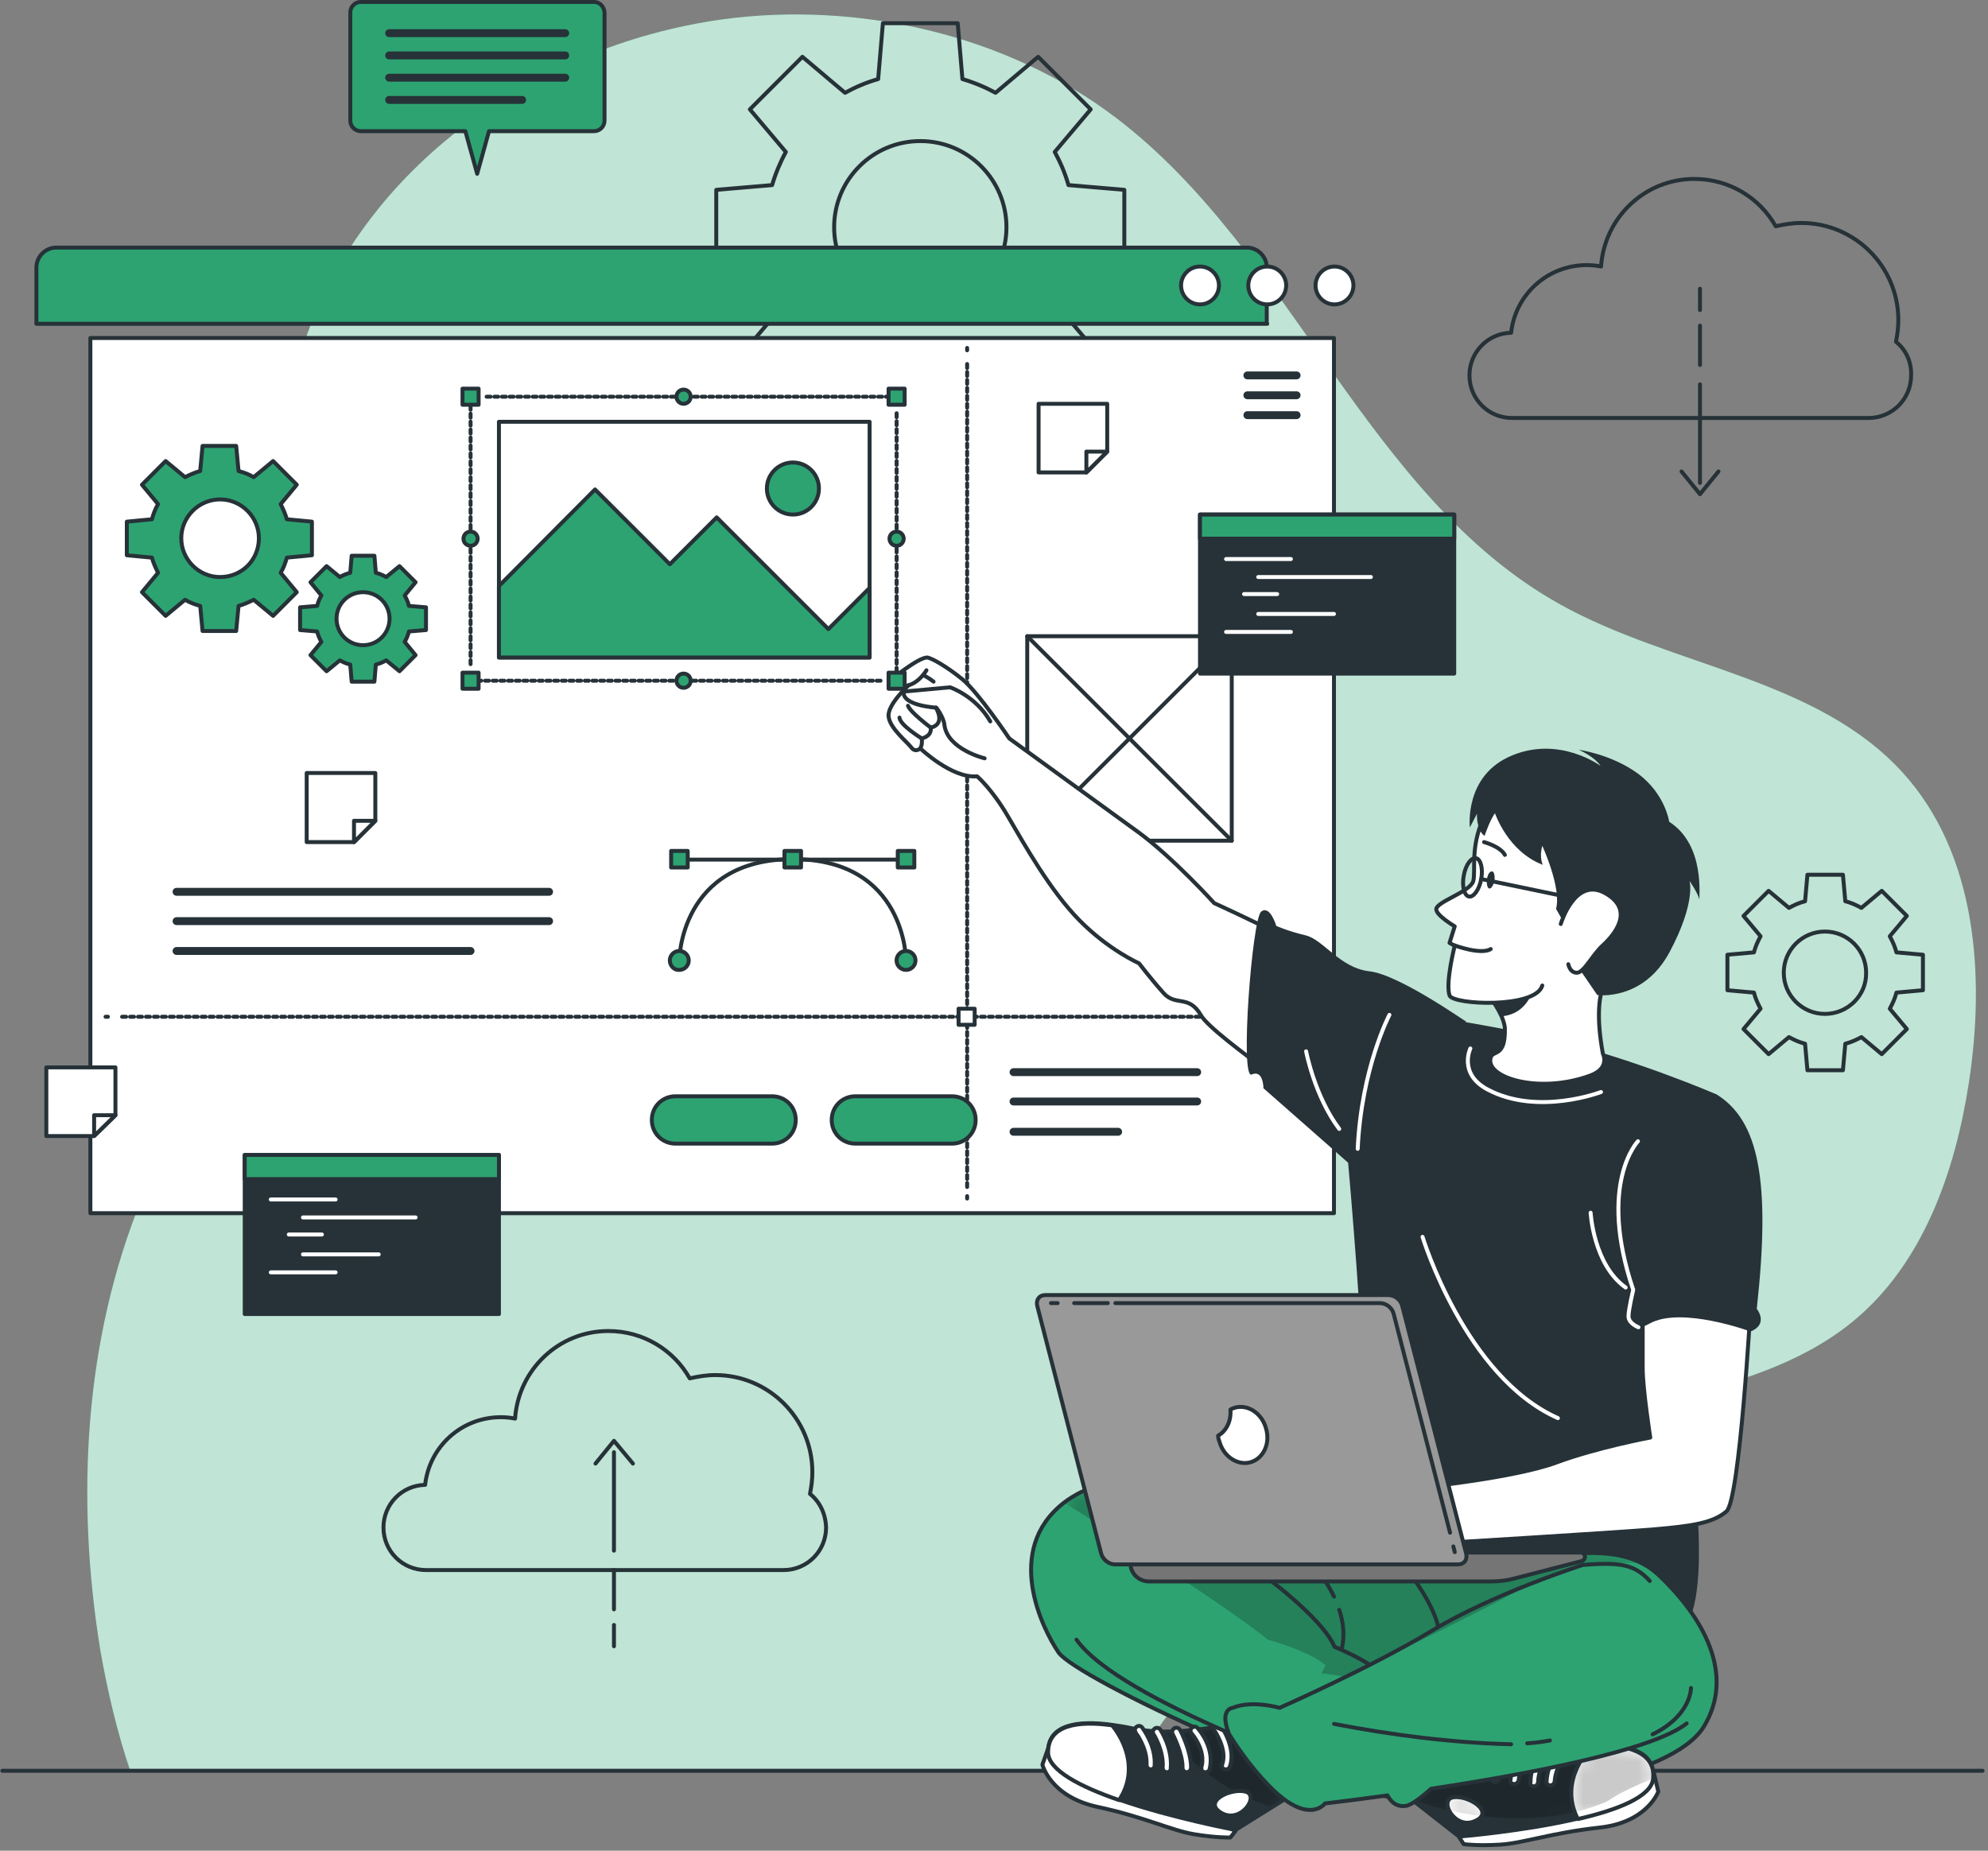 <?xml version="1.0" encoding="UTF-8"?> <svg xmlns="http://www.w3.org/2000/svg" width="145" height="135" viewBox="0 0 145 135" fill="none"><rect x="0" y="0" width="145" height="135" fill="#808080" stroke="none"/> <path d="M9.496 129.171H82.419C82.729 128.688 83.006 128.239 83.316 127.756C91.154 115.809 103.722 107.315 117.43 103.31C123.576 101.515 130.24 100.444 135.177 96.37C140.253 92.192 142.601 85.494 143.602 79.002C144.811 71.13 144.155 62.291 138.803 56.386C132.519 49.446 121.988 48.652 113.805 44.095C99.717 36.257 94.262 18.406 81.452 8.634C73.372 2.454 62.462 0.071 52.656 1.418C38.775 3.352 25.724 12.64 21.788 26.278C20.683 30.076 20.268 34.151 20.614 38.501C21.235 46.65 22.996 54.867 21.339 62.843C19.509 71.648 13.777 79.071 10.359 87.393C6.112 97.751 5.525 109.352 7.32 120.401C7.838 123.336 8.529 126.306 9.496 129.171Z" fill="#2DA372"></path> <path opacity="0.7" d="M9.496 129.171H82.419C82.729 128.688 83.006 128.239 83.316 127.756C91.154 115.809 103.722 107.315 117.43 103.31C123.576 101.515 130.24 100.444 135.177 96.37C140.253 92.192 142.601 85.494 143.602 79.002C144.811 71.13 144.155 62.291 138.803 56.386C132.519 49.446 121.988 48.652 113.805 44.095C99.717 36.257 94.262 18.406 81.452 8.634C73.372 2.454 62.462 0.071 52.656 1.418C38.775 3.352 25.724 12.64 21.788 26.278C20.683 30.076 20.268 34.151 20.614 38.501C21.235 46.65 22.996 54.867 21.339 62.843C19.509 71.648 13.777 79.071 10.359 87.393C6.112 97.751 5.525 109.352 7.32 120.401C7.838 123.336 8.529 126.306 9.496 129.171Z" fill="white"></path> <path d="M0.174 129.171H144.604" stroke="#263238" stroke-width="0.288" stroke-miterlimit="10" stroke-linecap="round" stroke-linejoin="round"></path> <path d="M82.005 19.269V13.848L77.931 13.502C77.689 12.639 77.344 11.845 76.93 11.085L79.554 7.978L75.721 4.145L72.614 6.769C71.854 6.355 71.025 6.01 70.197 5.768L69.852 1.694H64.396L64.051 5.768C63.188 6.01 62.393 6.355 61.634 6.769L58.526 4.145L54.694 7.978L57.318 11.085C56.904 11.845 56.558 12.674 56.316 13.502L52.242 13.848V19.269L56.316 19.614C56.558 20.477 56.904 21.271 57.318 22.031L54.694 25.138L58.526 28.971L61.634 26.347C62.393 26.761 63.222 27.106 64.051 27.348L64.396 31.422H69.817L70.162 27.348C71.025 27.106 71.82 26.761 72.579 26.347L75.687 28.971L79.519 25.138L76.895 22.031C77.309 21.271 77.655 20.442 77.897 19.614L82.005 19.269ZM67.124 22.86C63.636 22.86 60.84 20.028 60.84 16.575C60.84 13.088 63.671 10.291 67.124 10.291C70.611 10.291 73.408 13.123 73.408 16.575C73.408 20.028 70.576 22.86 67.124 22.86Z" stroke="#263238" stroke-width="0.288" stroke-miterlimit="10" stroke-linecap="round" stroke-linejoin="round"></path> <path d="M140.254 72.234V69.645L138.321 69.472C138.217 69.058 138.044 68.678 137.837 68.298L139.08 66.814L137.25 64.984L135.766 66.227C135.386 66.019 135.006 65.847 134.592 65.743L134.419 63.81H131.829L131.657 65.743C131.242 65.847 130.863 66.019 130.483 66.227L128.998 64.984L127.168 66.814L128.411 68.298C128.204 68.678 128.031 69.058 127.928 69.472L125.994 69.645V72.234L127.928 72.407C128.031 72.821 128.204 73.201 128.411 73.581L127.168 75.066L128.998 76.896L130.483 75.653C130.863 75.86 131.242 76.032 131.657 76.136L131.829 78.07H134.419L134.592 76.136C135.006 76.032 135.386 75.86 135.766 75.653L137.25 76.896L139.08 75.066L137.837 73.581C138.044 73.201 138.217 72.821 138.321 72.407L140.254 72.234ZM133.107 73.961C131.45 73.961 130.103 72.614 130.103 70.957C130.103 69.299 131.45 67.953 133.107 67.953C134.764 67.953 136.111 69.299 136.111 70.957C136.145 72.614 134.764 73.961 133.107 73.961Z" stroke="#263238" stroke-width="0.288" stroke-miterlimit="10" stroke-linecap="round" stroke-linejoin="round"></path> <path d="M138.287 24.931C138.391 24.413 138.46 23.895 138.46 23.343C138.46 19.441 135.284 16.264 131.382 16.264C130.726 16.264 130.139 16.368 129.517 16.506C128.343 14.434 126.134 13.053 123.579 13.053C119.953 13.053 117.018 15.884 116.777 19.441C116.431 19.372 116.086 19.337 115.741 19.337C112.875 19.337 110.527 21.478 110.216 24.275C108.524 24.309 107.178 25.691 107.178 27.382C107.178 29.109 108.559 30.49 110.285 30.49H136.285C138.011 30.49 139.392 29.109 139.392 27.382C139.427 26.346 138.978 25.483 138.287 24.931Z" stroke="#263238" stroke-width="0.288" stroke-miterlimit="10" stroke-linecap="round" stroke-linejoin="round"></path> <path d="M123.992 28.039V35.221" stroke="#263238" stroke-width="0.288" stroke-miterlimit="10" stroke-linecap="round" stroke-linejoin="round"></path> <path d="M123.992 23.757V26.623" stroke="#263238" stroke-width="0.288" stroke-miterlimit="10" stroke-linecap="round" stroke-linejoin="round"></path> <path d="M123.992 21.064V22.618" stroke="#263238" stroke-width="0.288" stroke-miterlimit="10" stroke-linecap="round" stroke-linejoin="round"></path> <path d="M122.646 34.392L123.993 36.049L125.34 34.392" stroke="#263238" stroke-width="0.288" stroke-miterlimit="10" stroke-linecap="round" stroke-linejoin="round"></path> <path d="M59.078 108.972C59.182 108.454 59.251 107.936 59.251 107.384C59.251 103.482 56.075 100.306 52.173 100.306C51.517 100.306 50.93 100.409 50.308 100.547C49.134 98.476 46.925 97.094 44.37 97.094C40.744 97.094 37.809 99.926 37.568 103.482C37.222 103.413 36.877 103.379 36.532 103.379C33.666 103.379 31.318 105.519 31.007 108.316C29.315 108.351 27.969 109.732 27.969 111.424C27.969 113.15 29.35 114.531 31.076 114.531H57.145C58.871 114.531 60.252 113.15 60.252 111.424C60.218 110.388 59.769 109.525 59.078 108.972Z" stroke="#263238" stroke-width="0.288" stroke-miterlimit="10" stroke-linecap="round" stroke-linejoin="round"></path> <path d="M44.781 113.115V105.933" stroke="#263238" stroke-width="0.288" stroke-miterlimit="10" stroke-linecap="round" stroke-linejoin="round"></path> <path d="M44.781 117.396V114.53" stroke="#263238" stroke-width="0.288" stroke-miterlimit="10" stroke-linecap="round" stroke-linejoin="round"></path> <path d="M44.781 120.09V118.536" stroke="#263238" stroke-width="0.288" stroke-miterlimit="10" stroke-linecap="round" stroke-linejoin="round"></path> <path d="M46.163 106.762L44.782 105.105L43.435 106.762" stroke="#263238" stroke-width="0.288" stroke-miterlimit="10" stroke-linecap="round" stroke-linejoin="round"></path> <path d="M92.429 23.62H2.656V19.512C2.656 18.717 3.312 18.061 4.106 18.061H90.944C91.738 18.061 92.394 18.717 92.394 19.512V23.62H92.429Z" fill="#2DA372" stroke="#263238" stroke-width="0.288" stroke-miterlimit="10" stroke-linecap="round" stroke-linejoin="round"></path> <path d="M97.297 24.656H6.592V88.499H97.297V24.656Z" fill="white" stroke="#263238" stroke-width="0.288" stroke-miterlimit="10" stroke-linecap="round" stroke-linejoin="round"></path> <path d="M98.715 20.823C98.715 21.583 98.094 22.205 97.334 22.205C96.575 22.205 95.953 21.583 95.953 20.823C95.953 20.064 96.575 19.442 97.334 19.442C98.094 19.442 98.715 20.064 98.715 20.823Z" fill="white" stroke="#263238" stroke-width="0.288" stroke-miterlimit="10" stroke-linecap="round" stroke-linejoin="round"></path> <path d="M93.811 20.823C93.811 21.583 93.19 22.205 92.43 22.205C91.67 22.205 91.049 21.583 91.049 20.823C91.049 20.064 91.67 19.442 92.43 19.442C93.19 19.442 93.811 20.064 93.811 20.823Z" fill="white" stroke="#263238" stroke-width="0.288" stroke-miterlimit="10" stroke-linecap="round" stroke-linejoin="round"></path> <path d="M88.907 20.823C88.907 21.583 88.285 22.205 87.526 22.205C86.766 22.205 86.144 21.583 86.144 20.823C86.144 20.064 86.766 19.442 87.526 19.442C88.285 19.442 88.907 20.064 88.907 20.823Z" fill="white" stroke="#263238" stroke-width="0.288" stroke-miterlimit="10" stroke-linecap="round" stroke-linejoin="round"></path> <path d="M94.571 27.384H90.981" stroke="#263238" stroke-width="0.576" stroke-miterlimit="10" stroke-linecap="round" stroke-linejoin="round"></path> <path d="M94.571 28.834H90.981" stroke="#263238" stroke-width="0.576" stroke-miterlimit="10" stroke-linecap="round" stroke-linejoin="round"></path> <path d="M94.571 30.284H90.981" stroke="#263238" stroke-width="0.576" stroke-miterlimit="10" stroke-linecap="round" stroke-linejoin="round"></path> <path d="M12.877 65.054H40.05" stroke="#263238" stroke-width="0.576" stroke-miterlimit="10" stroke-linecap="round" stroke-linejoin="round"></path> <path d="M12.877 67.194H40.05" stroke="#263238" stroke-width="0.576" stroke-miterlimit="10" stroke-linecap="round" stroke-linejoin="round"></path> <path d="M12.877 69.37H34.319" stroke="#263238" stroke-width="0.576" stroke-miterlimit="10" stroke-linecap="round" stroke-linejoin="round"></path> <path d="M70.541 25.381V25.553" stroke="#263238" stroke-width="0.288" stroke-linecap="round" stroke-linejoin="round"></path> <path d="M70.541 26.555V86.737" stroke="#263238" stroke-width="0.288" stroke-linecap="round" stroke-linejoin="round" stroke-dasharray="0.29 0.29"></path> <path d="M70.541 87.255V87.427" stroke="#263238" stroke-width="0.288" stroke-linecap="round" stroke-linejoin="round"></path> <path d="M7.699 74.169H7.872" stroke="#263238" stroke-width="0.288" stroke-linecap="round" stroke-linejoin="round"></path> <path d="M8.906 74.169H95.226" stroke="#263238" stroke-width="0.288" stroke-linecap="round" stroke-linejoin="round" stroke-dasharray="0.29 0.29"></path> <path d="M95.744 74.169H95.917" stroke="#263238" stroke-width="0.288" stroke-linecap="round" stroke-linejoin="round"></path> <path d="M71.09 73.582H69.916V74.756H71.09V73.582Z" fill="white" stroke="#263238" stroke-width="0.288" stroke-miterlimit="10" stroke-linecap="round" stroke-linejoin="round"></path> <path d="M43.333 0.142H26.31C25.896 0.142 25.551 0.487 25.551 0.901V8.808C25.551 9.222 25.896 9.568 26.31 9.568H33.941L34.804 12.675L35.667 9.568H43.333C43.747 9.568 44.092 9.222 44.092 8.808V0.901C44.058 0.487 43.747 0.142 43.333 0.142Z" fill="#2DA372" stroke="#263238" stroke-width="0.288" stroke-miterlimit="10" stroke-linecap="round" stroke-linejoin="round"></path> <path d="M28.383 2.42H41.227" stroke="#263238" stroke-width="0.576" stroke-miterlimit="10" stroke-linecap="round" stroke-linejoin="round"></path> <path d="M28.383 4.043H41.227" stroke="#263238" stroke-width="0.576" stroke-miterlimit="10" stroke-linecap="round" stroke-linejoin="round"></path> <path d="M28.383 5.666H41.227" stroke="#263238" stroke-width="0.576" stroke-miterlimit="10" stroke-linecap="round" stroke-linejoin="round"></path> <path d="M28.383 7.289H38.085" stroke="#263238" stroke-width="0.576" stroke-miterlimit="10" stroke-linecap="round" stroke-linejoin="round"></path> <path d="M36.391 84.251H17.85V95.853H36.391V84.251Z" fill="#263238" stroke="#263238" stroke-width="0.288" stroke-miterlimit="10" stroke-linecap="round" stroke-linejoin="round"></path> <path d="M36.391 84.251H17.85V86.012H36.391V84.251Z" fill="#2DA372" stroke="#263238" stroke-width="0.288" stroke-miterlimit="10" stroke-linecap="round" stroke-linejoin="round"></path> <path d="M19.75 87.497H24.48" stroke="white" stroke-width="0.288" stroke-miterlimit="10" stroke-linecap="round" stroke-linejoin="round"></path> <path d="M22.098 88.808H30.315" stroke="white" stroke-width="0.288" stroke-miterlimit="10" stroke-linecap="round" stroke-linejoin="round"></path> <path d="M21.062 90.052H23.48" stroke="white" stroke-width="0.288" stroke-miterlimit="10" stroke-linecap="round" stroke-linejoin="round"></path> <path d="M22.098 91.502H27.622" stroke="white" stroke-width="0.288" stroke-miterlimit="10" stroke-linecap="round" stroke-linejoin="round"></path> <path d="M19.75 92.814H24.48" stroke="white" stroke-width="0.288" stroke-miterlimit="10" stroke-linecap="round" stroke-linejoin="round"></path> <path d="M65.775 62.706H49.857" stroke="#263238" stroke-width="0.288" stroke-miterlimit="10" stroke-linecap="round" stroke-linejoin="round"></path> <path d="M66.084 70.06C66.084 70.06 66.084 62.671 57.832 62.671C49.579 62.671 49.545 70.06 49.545 70.06" stroke="#263238" stroke-width="0.288" stroke-miterlimit="10" stroke-linecap="round" stroke-linejoin="round"></path> <path d="M66.083 70.751C66.465 70.751 66.774 70.442 66.774 70.06C66.774 69.679 66.465 69.37 66.083 69.37C65.702 69.37 65.393 69.679 65.393 70.06C65.393 70.442 65.702 70.751 66.083 70.751Z" fill="#2DA372" stroke="#263238" stroke-width="0.288" stroke-miterlimit="10" stroke-linecap="round" stroke-linejoin="round"></path> <path d="M48.855 70.06C48.855 69.68 49.166 69.37 49.546 69.37C49.926 69.37 50.237 69.68 50.237 70.06C50.237 70.44 49.926 70.751 49.546 70.751C49.166 70.785 48.855 70.44 48.855 70.06Z" fill="#2DA372" stroke="#263238" stroke-width="0.288" stroke-miterlimit="10" stroke-linecap="round" stroke-linejoin="round"></path> <path d="M65.481 63.281H66.689V62.072H65.481V63.281Z" fill="#2DA372" stroke="#263238" stroke-width="0.288" stroke-miterlimit="10" stroke-linecap="round" stroke-linejoin="round"></path> <path d="M57.217 63.281H58.426V62.072H57.217V63.281Z" fill="#2DA372" stroke="#263238" stroke-width="0.288" stroke-miterlimit="10" stroke-linecap="round" stroke-linejoin="round"></path> <path d="M48.952 63.281H50.16V62.072H48.952V63.281Z" fill="#2DA372" stroke="#263238" stroke-width="0.288" stroke-miterlimit="10" stroke-linecap="round" stroke-linejoin="round"></path> <path d="M22.75 40.504V38.053L20.921 37.88C20.817 37.5 20.644 37.12 20.472 36.775L21.645 35.36L19.919 33.633L18.503 34.807C18.158 34.6 17.778 34.462 17.399 34.358L17.226 32.528H14.774L14.602 34.358C14.222 34.462 13.842 34.635 13.497 34.807L12.081 33.633L10.355 35.36L11.529 36.775C11.322 37.12 11.184 37.5 11.08 37.88L9.25 38.053V40.504L11.08 40.677C11.184 41.057 11.356 41.437 11.529 41.782L10.355 43.197L12.081 44.924L13.497 43.75C13.842 43.957 14.222 44.095 14.602 44.199L14.774 46.029H17.226L17.399 44.199C17.778 44.095 18.158 43.923 18.503 43.75L19.919 44.924L21.645 43.197L20.472 41.782C20.679 41.437 20.817 41.057 20.921 40.677L22.75 40.504ZM16.052 42.093C14.498 42.093 13.221 40.815 13.221 39.261C13.221 37.708 14.498 36.43 16.052 36.43C17.606 36.43 18.883 37.708 18.883 39.261C18.883 40.85 17.64 42.093 16.052 42.093Z" fill="#2DA372" stroke="#263238" stroke-width="0.288" stroke-miterlimit="10" stroke-linecap="round" stroke-linejoin="round"></path> <path d="M31.071 45.96V44.303L29.828 44.199C29.759 43.923 29.655 43.681 29.517 43.439L30.311 42.473L29.138 41.299L28.171 42.093C27.929 41.955 27.687 41.851 27.411 41.782L27.308 40.539H25.65L25.547 41.782C25.27 41.851 25.029 41.955 24.787 42.093L23.82 41.299L22.646 42.473L23.441 43.439C23.302 43.681 23.199 43.923 23.13 44.199L21.887 44.303V45.96L23.13 46.063C23.199 46.34 23.302 46.581 23.441 46.823L22.646 47.79L23.82 48.964L24.787 48.17C25.029 48.308 25.27 48.411 25.547 48.48L25.65 49.724H27.308L27.411 48.48C27.687 48.411 27.929 48.308 28.171 48.17L29.138 48.964L30.311 47.79L29.517 46.823C29.655 46.581 29.759 46.34 29.828 46.063L31.071 45.96ZM26.479 47.065C25.409 47.065 24.545 46.202 24.545 45.131C24.545 44.061 25.409 43.198 26.479 43.198C27.549 43.198 28.413 44.061 28.413 45.131C28.413 46.202 27.549 47.065 26.479 47.065Z" fill="#2DA372" stroke="#263238" stroke-width="0.288" stroke-miterlimit="10" stroke-linecap="round" stroke-linejoin="round"></path> <path d="M73.924 78.209H87.321" stroke="#263238" stroke-width="0.576" stroke-miterlimit="10" stroke-linecap="round" stroke-linejoin="round"></path> <path d="M73.924 80.35H87.321" stroke="#263238" stroke-width="0.576" stroke-miterlimit="10" stroke-linecap="round" stroke-linejoin="round"></path> <path d="M73.924 82.56H81.555" stroke="#263238" stroke-width="0.576" stroke-miterlimit="10" stroke-linecap="round" stroke-linejoin="round"></path> <path d="M56.313 83.423H49.269C48.303 83.423 47.543 82.663 47.543 81.697C47.543 80.73 48.303 79.97 49.269 79.97H56.313C57.28 79.97 58.039 80.73 58.039 81.697C58.039 82.663 57.28 83.423 56.313 83.423Z" fill="#2DA372" stroke="#263238" stroke-width="0.288" stroke-miterlimit="10" stroke-linecap="round" stroke-linejoin="round"></path> <path d="M69.434 83.423H62.391C61.424 83.423 60.664 82.663 60.664 81.697C60.664 80.73 61.424 79.97 62.391 79.97H69.434C70.401 79.97 71.161 80.73 71.161 81.697C71.161 82.663 70.401 83.423 69.434 83.423Z" fill="#2DA372" stroke="#263238" stroke-width="0.288" stroke-miterlimit="10" stroke-linecap="round" stroke-linejoin="round"></path> <path d="M89.84 46.409H74.924V61.325H89.84V46.409Z" fill="white" stroke="#263238" stroke-width="0.288" stroke-miterlimit="10" stroke-linecap="round" stroke-linejoin="round"></path> <path d="M74.924 46.409L89.84 61.325" stroke="#263238" stroke-width="0.288" stroke-miterlimit="10" stroke-linecap="round" stroke-linejoin="round"></path> <path d="M89.84 46.409L74.924 61.325" stroke="#263238" stroke-width="0.288" stroke-miterlimit="10" stroke-linecap="round" stroke-linejoin="round"></path> <path d="M106.067 37.535H87.525V49.136H106.067V37.535Z" fill="#263238" stroke="#263238" stroke-width="0.288" stroke-miterlimit="10" stroke-linecap="round" stroke-linejoin="round"></path> <path d="M106.067 37.535H87.525V39.296H106.067V37.535Z" fill="#2DA372" stroke="#263238" stroke-width="0.288" stroke-miterlimit="10" stroke-linecap="round" stroke-linejoin="round"></path> <path d="M89.426 40.78H94.156" stroke="white" stroke-width="0.288" stroke-miterlimit="10" stroke-linecap="round" stroke-linejoin="round"></path> <path d="M91.773 42.092H99.991" stroke="white" stroke-width="0.288" stroke-miterlimit="10" stroke-linecap="round" stroke-linejoin="round"></path> <path d="M90.738 43.335H93.155" stroke="white" stroke-width="0.288" stroke-miterlimit="10" stroke-linecap="round" stroke-linejoin="round"></path> <path d="M91.773 44.785H97.298" stroke="white" stroke-width="0.288" stroke-miterlimit="10" stroke-linecap="round" stroke-linejoin="round"></path> <path d="M89.426 46.097H94.156" stroke="white" stroke-width="0.288" stroke-miterlimit="10" stroke-linecap="round" stroke-linejoin="round"></path> <path d="M80.758 29.456V32.943L79.239 34.462H75.752V29.456H80.758Z" fill="white" stroke="#263238" stroke-width="0.288" stroke-miterlimit="10" stroke-linecap="round" stroke-linejoin="round"></path> <path d="M80.757 32.943L79.238 34.462V32.943H80.757Z" fill="white" stroke="#263238" stroke-width="0.288" stroke-miterlimit="10" stroke-linecap="round" stroke-linejoin="round"></path> <path d="M27.376 56.388V59.875L25.822 61.428H22.369V56.388H27.376Z" fill="white" stroke="#263238" stroke-width="0.288" stroke-miterlimit="10" stroke-linecap="round" stroke-linejoin="round"></path> <path d="M27.374 59.875L25.82 61.428V59.875H27.374Z" fill="white" stroke="#263238" stroke-width="0.288" stroke-miterlimit="10" stroke-linecap="round" stroke-linejoin="round"></path> <path d="M8.42 77.863V81.351L6.866 82.87H3.379V77.863H8.42Z" fill="white" stroke="#263238" stroke-width="0.288" stroke-miterlimit="10" stroke-linecap="round" stroke-linejoin="round"></path> <path d="M8.419 81.35L6.865 82.869V81.35H8.419Z" fill="white" stroke="#263238" stroke-width="0.288" stroke-miterlimit="10" stroke-linecap="round" stroke-linejoin="round"></path> <path d="M71.266 56.629C69.436 56.802 67.122 54.592 67.122 54.592C67.122 54.592 66.777 54.937 66.466 54.523C66.156 54.108 64.878 53.107 64.809 52.244C64.74 51.381 66.259 50 66.259 50C65.085 50.31 64.947 49.62 64.947 49.62C64.947 49.62 66.915 47.997 67.606 47.962C67.882 47.962 69.056 48.618 70.195 49.551C71.369 50.517 73.614 53.867 73.614 53.867C73.614 53.867 81.175 59.357 83.074 60.738C85.595 62.602 88.564 65.882 88.564 65.882C88.564 65.882 98.577 70.406 101.34 72.892L97.611 81.731C97.611 81.731 88.495 75.619 87.597 74.066C86.7 72.512 85.767 73.444 84.87 72.443C83.972 71.441 83.074 70.267 83.074 70.267C83.074 70.267 80.864 69.301 78.724 67.125C76.583 64.95 74.719 61.601 73.544 59.598C72.371 57.561 71.266 56.629 71.266 56.629Z" fill="white" stroke="#263238" stroke-width="0.288" stroke-miterlimit="10" stroke-linecap="round" stroke-linejoin="round"></path> <path d="M71.816 55.317C71.816 55.317 69.088 54.661 68.881 52.865C68.812 52.278 68.294 51.622 68.294 51.622C68.294 51.622 65.774 51.484 65.912 50.448L69.296 50.138C69.296 50.138 71.16 50.759 72.23 52.624" fill="white"></path> <path d="M71.816 55.317C71.816 55.317 69.088 54.661 68.881 52.865C68.812 52.278 68.294 51.622 68.294 51.622C68.294 51.622 65.774 51.484 65.912 50.448L69.296 50.138C69.296 50.138 71.16 50.759 72.23 52.624" stroke="#263238" stroke-width="0.288" stroke-miterlimit="10" stroke-linecap="round" stroke-linejoin="round"></path> <path d="M67.123 54.591C67.123 54.591 67.296 54.349 67.227 53.866C67.227 53.866 67.986 53.728 67.883 53.072C67.883 53.072 68.988 52.934 68.263 51.622" stroke="#263238" stroke-width="0.288" stroke-miterlimit="10" stroke-linecap="round" stroke-linejoin="round"></path> <path d="M67.884 53.073C67.884 53.073 66.399 51.968 66.227 51.484" stroke="#263238" stroke-width="0.288" stroke-miterlimit="10" stroke-linecap="round" stroke-linejoin="round"></path> <path d="M67.228 53.866C67.228 53.866 65.64 52.9 65.606 52.347" stroke="#263238" stroke-width="0.288" stroke-miterlimit="10" stroke-linecap="round" stroke-linejoin="round"></path> <path d="M67.573 48.895C67.573 48.895 67.055 49.792 66.227 49.999" stroke="#263238" stroke-width="0.288" stroke-miterlimit="10" stroke-linecap="round" stroke-linejoin="round"></path> <path d="M67.332 49.24C67.332 49.24 67.746 49.447 68.092 49.724" stroke="#263238" stroke-width="0.288" stroke-miterlimit="10" stroke-linecap="round" stroke-linejoin="round"></path> <path d="M125.197 79.832C125.197 79.832 119.224 77.242 113.147 75.792C107.07 74.376 97.264 73.099 97.264 73.099C97.264 73.099 99.957 100.652 99.267 102.309C98.542 103.967 94.295 109.526 94.295 109.526C94.295 109.526 117.394 118.537 121.434 119.297C125.474 120.057 123.367 106.107 123.367 106.107C123.367 106.107 127.58 88.36 125.197 79.832Z" fill="#263238"></path> <path d="M116.911 76.862C116.911 76.862 117.463 77.898 116.013 78.45C112.284 79.832 108.279 78.623 108.728 77.138C108.9 76.586 109.798 77.138 109.763 75.067C109.763 74.79 109.66 74.48 109.522 74.134C109.28 73.617 108.935 73.064 108.555 72.546C107.933 71.648 107.277 70.958 107.277 70.958C107.277 70.958 113.216 67.16 117.601 70.958C117.601 70.958 115.978 71.787 116.911 76.862Z" fill="white" stroke="#263238" stroke-width="0.288" stroke-miterlimit="10" stroke-linecap="round" stroke-linejoin="round"></path> <path d="M124.268 125.961C121.92 129.759 110.077 131.554 103.586 131.382C97.129 131.209 78.484 122.405 77.207 120.54C76.032 118.814 73.167 113.082 77.586 109.629C77.932 109.353 78.346 109.111 78.795 108.87C81.833 107.212 101.998 112.391 101.998 112.391C101.998 112.391 103.241 111.597 103.689 111.666C105.105 111.839 106.106 112.978 108.938 113.807C110.94 114.36 116.361 112.184 119.849 114.083C120.228 114.291 120.574 114.532 120.919 114.843C124.199 117.916 126.616 122.128 124.268 125.961Z" fill="#2DA372"></path> <mask id="mask0_296_11" style="mask-type:luminance" maskUnits="userSpaceOnUse" x="75" y="108" width="51" height="24"> <path d="M124.268 125.96C121.92 129.759 110.077 131.554 103.586 131.381C97.129 131.209 78.484 122.404 77.207 120.54C76.032 118.813 73.167 113.082 77.586 109.629C77.932 109.353 78.346 109.111 78.795 108.869C81.833 107.212 101.998 112.391 101.998 112.391C101.998 112.391 103.241 111.597 103.689 111.666C105.105 111.839 106.106 112.978 108.938 113.807C110.94 114.359 116.361 112.184 119.849 114.083C120.228 114.29 120.574 114.532 120.919 114.842C124.199 117.915 126.616 122.128 124.268 125.96Z" fill="white"></path> </mask> <g mask="url(#mask0_296_11)"> <path opacity="0.3" d="M119.918 114.048C116.362 113.807 113.186 114.566 110.976 115.878C108.352 117.432 95.956 123.405 95.956 123.405C95.991 122.749 96.681 121.472 96.681 121.472C95.507 120.436 92.469 119.607 92.469 119.607C90.086 117.605 80.729 111.562 77.656 109.629C78.001 109.353 78.416 109.111 78.865 108.869C81.903 107.212 102.068 112.391 102.068 112.391C102.068 112.391 103.311 111.597 103.759 111.666C105.175 111.839 106.176 112.978 109.008 113.807C111.01 114.359 116.431 112.149 119.918 114.048Z" fill="black" fill-opacity="0.7"></path> </g> <path d="M124.268 125.961C121.92 129.759 110.077 131.554 103.586 131.382C97.129 131.209 78.484 122.405 77.207 120.54C76.032 118.814 73.167 113.082 77.586 109.629C77.932 109.353 78.346 109.111 78.795 108.87C81.833 107.212 101.998 112.391 101.998 112.391C101.998 112.391 103.241 111.597 103.689 111.666C105.105 111.839 106.106 112.978 108.938 113.807C110.94 114.36 116.361 112.184 119.849 114.083C120.228 114.291 120.574 114.532 120.919 114.843C124.199 117.916 126.616 122.128 124.268 125.961Z" stroke="#263238" stroke-width="0.288" stroke-miterlimit="10" stroke-linecap="round" stroke-linejoin="round"></path> <path d="M120.642 129.379L120.952 130.691C120.952 130.691 120.158 132.936 116.671 133.316C113.183 133.695 111.112 134.455 109.42 134.559C107.728 134.662 106.761 134.524 106.761 134.524L106.416 134.006L120.642 129.379Z" fill="white" stroke="#263238" stroke-width="0.288" stroke-miterlimit="10" stroke-linecap="round" stroke-linejoin="round"></path> <path d="M100.375 129.241L106.417 133.971C106.417 133.971 111.113 133.592 115.084 132.659C117.95 132.003 120.436 131.036 120.574 129.724C120.781 127.756 118.675 127.204 116.154 127.273C115.671 127.273 115.187 127.307 114.704 127.377C110.664 127.825 105.554 125.581 105.554 125.581L100.375 129.241Z" fill="#263238"></path> <mask id="mask1_296_11" style="mask-type:luminance" maskUnits="userSpaceOnUse" x="100" y="125" width="21" height="9"> <path d="M100.375 129.241L106.417 133.972C106.417 133.972 111.113 133.592 115.084 132.66C117.95 132.004 120.436 131.037 120.574 129.725C120.781 127.757 118.675 127.204 116.154 127.273C115.671 127.273 115.187 127.308 114.704 127.377C110.664 127.826 105.554 125.581 105.554 125.581L100.375 129.241Z" fill="white"></path> </mask> <g mask="url(#mask1_296_11)"> <path opacity="0.3" d="M120.608 129.725C119.538 130.139 118.157 130.761 117.259 131.382C117.259 131.382 111.631 134.282 102.999 131.279L100.375 129.241L105.589 125.616C105.589 125.616 110.699 127.826 114.739 127.411C115.222 127.377 115.705 127.308 116.189 127.308C118.675 127.239 120.781 127.791 120.608 129.725Z" fill="black" fill-opacity="0.7"></path> </g> <path d="M100.375 129.241L106.417 133.971C106.417 133.971 111.113 133.592 115.084 132.659C117.95 132.003 120.436 131.036 120.574 129.724C120.781 127.756 118.675 127.204 116.154 127.273C115.671 127.273 115.187 127.307 114.704 127.377C110.664 127.825 105.554 125.581 105.554 125.581L100.375 129.241Z" stroke="#263238" stroke-width="0.288" stroke-miterlimit="10" stroke-linecap="round" stroke-linejoin="round"></path> <path d="M106.005 131.106C104.9 131.278 106.109 133.523 107.594 132.832C109.078 132.176 107.076 130.933 106.005 131.106Z" fill="white"></path> <mask id="mask2_296_11" style="mask-type:luminance" maskUnits="userSpaceOnUse" x="105" y="131" width="4" height="2"> <path d="M106.009 131.106C104.904 131.278 106.113 133.523 107.598 132.832C109.082 132.176 107.08 130.933 106.009 131.106Z" fill="white"></path> </mask> <g mask="url(#mask2_296_11)"> <path opacity="0.2" d="M108.044 132.486C107.285 132.383 106.525 132.245 105.696 132.072C105.489 131.623 105.524 131.174 106.007 131.105C106.905 130.967 108.459 131.796 108.044 132.486Z" fill="black" fill-opacity="0.7"></path> </g> <path d="M106.005 131.106C104.9 131.278 106.109 133.523 107.594 132.832C109.078 132.176 107.076 130.933 106.005 131.106Z" stroke="#263238" stroke-width="0.288" stroke-miterlimit="10" stroke-linecap="round" stroke-linejoin="round"></path> <path d="M115.084 132.694C117.949 132.038 120.436 131.071 120.574 129.759C120.781 127.791 118.675 127.239 116.154 127.308C116.05 127.446 113.599 129.794 115.084 132.694Z" fill="white"></path> <mask id="mask3_296_11" style="mask-type:luminance" maskUnits="userSpaceOnUse" x="114" y="127" width="7" height="6"> <path d="M115.084 132.694C117.949 132.038 120.436 131.071 120.574 129.759C120.781 127.791 118.675 127.238 116.154 127.307C116.05 127.445 113.599 129.793 115.084 132.694Z" fill="white"></path> </mask> <g mask="url(#mask3_296_11)"> <path opacity="0.3" d="M120.608 129.725C119.538 130.139 118.157 130.761 117.259 131.382C117.259 131.382 116.43 131.797 114.911 132.176C113.944 129.518 116.12 127.412 116.223 127.342C118.675 127.239 120.781 127.791 120.608 129.725Z" fill="black" fill-opacity="0.7"></path> </g> <path d="M115.084 132.694C117.949 132.038 120.436 131.071 120.574 129.759C120.781 127.791 118.675 127.239 116.154 127.308C116.05 127.446 113.599 129.794 115.084 132.694Z" stroke="#263238" stroke-width="0.288" stroke-miterlimit="10" stroke-linecap="round" stroke-linejoin="round"></path> <path d="M113.047 130.241C113.22 130.241 113.358 130.138 113.392 129.965C113.461 128.722 114.428 127.686 114.428 127.686C114.532 127.583 114.532 127.376 114.428 127.272C114.325 127.168 114.118 127.168 114.014 127.272C113.979 127.307 112.874 128.446 112.805 129.931C112.771 130.069 112.874 130.207 113.047 130.241Z" fill="white" stroke="#263238" stroke-width="0.288" stroke-miterlimit="10" stroke-linecap="round" stroke-linejoin="round"></path> <path d="M111.839 130.311C112.046 130.311 112.15 130.173 112.184 130.035C112.219 128.757 113.082 127.687 113.116 127.652C113.22 127.514 113.185 127.341 113.082 127.238C112.944 127.134 112.771 127.134 112.667 127.272C112.633 127.307 111.632 128.55 111.632 130C111.563 130.173 111.701 130.276 111.839 130.311Z" fill="white" stroke="#263238" stroke-width="0.288" stroke-miterlimit="10" stroke-linecap="round" stroke-linejoin="round"></path> <path d="M110.422 130.139C110.595 130.139 110.733 130.035 110.767 129.863C110.871 128.827 111.769 127.48 111.769 127.446C111.872 127.308 111.838 127.135 111.699 127.031C111.561 126.928 111.389 126.962 111.285 127.1C111.251 127.17 110.284 128.585 110.18 129.794C110.111 130.001 110.249 130.139 110.422 130.139Z" fill="white" stroke="#263238" stroke-width="0.288" stroke-miterlimit="10" stroke-linecap="round" stroke-linejoin="round"></path> <path d="M109.045 130C109.08 130 109.114 130 109.114 130C109.287 129.965 109.39 129.827 109.356 129.655C109.149 128.377 110.323 127.307 110.323 127.272C110.461 127.169 110.461 126.961 110.357 126.858C110.254 126.72 110.046 126.72 109.943 126.823C109.874 126.892 108.493 128.135 108.769 129.724C108.803 129.896 108.942 130 109.045 130Z" fill="white" stroke="#263238" stroke-width="0.288" stroke-miterlimit="10" stroke-linecap="round" stroke-linejoin="round"></path> <path d="M107.592 129.655C107.626 129.655 107.661 129.655 107.695 129.655C107.868 129.621 107.972 129.448 107.937 129.31C107.661 128.17 108.8 126.893 108.8 126.893C108.904 126.755 108.904 126.582 108.766 126.479C108.628 126.375 108.455 126.375 108.351 126.513C108.282 126.582 107.005 128.032 107.35 129.483C107.35 129.552 107.454 129.655 107.592 129.655Z" fill="white" stroke="#263238" stroke-width="0.288" stroke-miterlimit="10" stroke-linecap="round" stroke-linejoin="round"></path> <path d="M76.48 127.446L76.031 128.723C76.031 128.723 76.584 131.036 80.002 131.796C83.42 132.521 85.423 133.522 87.08 133.799C88.737 134.075 89.739 134.04 89.739 134.04L90.119 133.557L76.48 127.446Z" fill="white" stroke="#263238" stroke-width="0.288" stroke-miterlimit="10" stroke-linecap="round" stroke-linejoin="round"></path> <path d="M96.644 129.414L90.118 133.488C90.118 133.488 85.492 132.625 81.624 131.278C78.828 130.311 76.445 129.103 76.445 127.791C76.445 125.788 78.621 125.478 81.107 125.823C81.59 125.892 82.039 125.961 82.522 126.065C86.493 126.928 91.81 125.236 91.81 125.236L96.644 129.414Z" fill="#263238"></path> <mask id="mask4_296_11" style="mask-type:luminance" maskUnits="userSpaceOnUse" x="76" y="125" width="21" height="9"> <path d="M96.642 129.414L90.116 133.489C90.116 133.489 85.49 132.626 81.623 131.279C78.826 130.312 76.443 129.104 76.443 127.792C76.443 125.789 78.619 125.478 81.105 125.824C81.588 125.893 82.037 125.962 82.52 126.065C86.491 126.928 91.808 125.237 91.808 125.237L96.642 129.414Z" fill="white"></path> </mask> <g mask="url(#mask4_296_11)"> <path opacity="0.3" d="M96.644 129.414L92.812 131.831C88.979 130.657 86.459 128.206 85.043 126.341C88.427 126.341 91.845 125.271 91.845 125.271L96.644 129.414Z" fill="black" fill-opacity="0.7"></path> </g> <path d="M96.644 129.414L90.118 133.488C90.118 133.488 85.492 132.625 81.624 131.278C78.828 130.311 76.445 129.103 76.445 127.791C76.445 125.788 78.621 125.478 81.107 125.823C81.59 125.892 82.039 125.961 82.522 126.065C86.493 126.928 91.81 125.236 91.81 125.236L96.644 129.414Z" stroke="#263238" stroke-width="0.288" stroke-miterlimit="10" stroke-linecap="round" stroke-linejoin="round"></path> <path d="M81.624 131.312C78.828 130.346 76.445 129.137 76.445 127.825C76.445 125.822 78.621 125.512 81.107 125.857C81.245 125.995 83.42 128.585 81.624 131.312Z" fill="white" stroke="#263238" stroke-width="0.288" stroke-miterlimit="10" stroke-linecap="round" stroke-linejoin="round"></path> <path d="M83.941 129.068C83.768 129.068 83.63 128.93 83.63 128.757C83.699 127.514 82.836 126.409 82.836 126.375C82.732 126.237 82.767 126.064 82.905 125.96C83.043 125.857 83.215 125.891 83.319 126.029C83.353 126.098 84.32 127.341 84.217 128.792C84.217 128.964 84.079 129.068 83.941 129.068Z" fill="white" stroke="#263238" stroke-width="0.288" stroke-miterlimit="10" stroke-linecap="round" stroke-linejoin="round"></path> <path d="M85.113 129.276C84.906 129.276 84.802 129.103 84.802 128.965C84.906 127.722 84.146 126.514 84.146 126.514C84.043 126.376 84.077 126.203 84.215 126.099C84.353 125.996 84.526 126.03 84.63 126.168C84.664 126.237 85.527 127.515 85.389 129C85.389 129.172 85.286 129.276 85.113 129.276Z" fill="white" stroke="#263238" stroke-width="0.288" stroke-miterlimit="10" stroke-linecap="round" stroke-linejoin="round"></path> <path d="M86.561 129.275C86.389 129.275 86.251 129.137 86.251 128.964C86.285 127.929 85.525 126.478 85.525 126.478C85.457 126.34 85.491 126.168 85.664 126.064C85.802 125.995 85.974 126.03 86.078 126.202C86.112 126.271 86.907 127.791 86.872 128.999C86.838 129.137 86.734 129.275 86.561 129.275Z" fill="white" stroke="#263238" stroke-width="0.288" stroke-miterlimit="10" stroke-linecap="round" stroke-linejoin="round"></path> <path d="M87.909 129.276C87.875 129.276 87.84 129.276 87.84 129.276C87.667 129.241 87.598 129.069 87.633 128.896C87.978 127.653 86.908 126.444 86.908 126.444C86.804 126.306 86.804 126.134 86.942 126.03C87.081 125.927 87.253 125.927 87.357 126.065C87.426 126.134 88.634 127.515 88.22 129.069C88.185 129.207 88.047 129.276 87.909 129.276Z" fill="white" stroke="#263238" stroke-width="0.288" stroke-miterlimit="10" stroke-linecap="round" stroke-linejoin="round"></path> <path d="M89.429 129.068C89.394 129.068 89.36 129.068 89.325 129.068C89.152 128.999 89.083 128.861 89.152 128.688C89.532 127.584 88.566 126.202 88.531 126.168C88.427 126.03 88.462 125.857 88.6 125.754C88.738 125.65 88.911 125.685 89.014 125.823C89.049 125.892 90.188 127.48 89.705 128.861C89.67 128.999 89.532 129.068 89.429 129.068Z" fill="white" stroke="#263238" stroke-width="0.288" stroke-miterlimit="10" stroke-linecap="round" stroke-linejoin="round"></path> <path d="M90.844 130.691C91.914 130.968 90.499 133.074 89.083 132.245C87.668 131.416 89.774 130.415 90.844 130.691Z" fill="white" stroke="#263238" stroke-width="0.288" stroke-miterlimit="10" stroke-linecap="round" stroke-linejoin="round"></path> <path d="M78.516 119.607C80.104 121.852 84.869 124.338 89.565 126.375C90.082 127.204 91.118 128.792 92.534 130.242C95.434 133.246 96.643 131.554 96.643 131.554C96.643 131.554 98.473 131.347 101.201 130.967C101.373 131.312 101.787 131.865 102.582 131.727C102.927 131.658 103.617 131.174 104.377 130.484C111.214 129.448 120.502 127.721 123.022 125.719" fill="#2DA372"></path> <path d="M78.516 119.607C80.104 121.852 84.869 124.338 89.565 126.375C90.082 127.204 91.118 128.792 92.534 130.242C95.434 133.246 96.643 131.554 96.643 131.554C96.643 131.554 98.473 131.347 101.201 130.967C101.373 131.312 101.787 131.865 102.582 131.727C102.927 131.658 103.617 131.174 104.377 130.484C111.214 129.448 120.502 127.721 123.022 125.719" stroke="#263238" stroke-width="0.288" stroke-miterlimit="10" stroke-linecap="round" stroke-linejoin="round"></path> <path d="M120.331 115.326C119.157 114.014 117.949 113.98 115.463 114.153C115.463 114.153 108.971 116.224 104.448 118.952C99.925 121.68 93.33 124.58 93.33 124.58C93.33 124.58 91.328 123.993 89.912 124.58C89.912 124.58 88.945 124.649 89.601 126.375" stroke="#263238" stroke-width="0.288" stroke-miterlimit="10" stroke-linecap="round" stroke-linejoin="round"></path> <path d="M123.336 123.129C123.336 123.129 123.37 125.132 120.539 126.513" stroke="#263238" stroke-width="0.288" stroke-miterlimit="10" stroke-linecap="round" stroke-linejoin="round"></path> <path d="M91.949 114.739C91.949 114.739 96.438 117.985 97.336 120.126C97.336 120.126 99.062 120.851 99.891 121.438" stroke="#263238" stroke-width="0.288" stroke-miterlimit="10" stroke-linecap="round" stroke-linejoin="round"></path> <path d="M97.682 117.432C97.992 118.364 98.096 119.366 97.854 120.332" stroke="#263238" stroke-width="0.288" stroke-miterlimit="10" stroke-linecap="round" stroke-linejoin="round"></path> <path d="M96.647 115.326C96.888 115.671 97.095 116.051 97.302 116.466" stroke="#263238" stroke-width="0.288" stroke-miterlimit="10" stroke-linecap="round" stroke-linejoin="round"></path> <path d="M103.033 115.05C103.033 115.05 104.552 117.052 104.898 118.675" stroke="#263238" stroke-width="0.288" stroke-miterlimit="10" stroke-linecap="round" stroke-linejoin="round"></path> <path d="M111.389 127.169C111.941 127.135 112.494 127.065 113.046 126.962" stroke="#263238" stroke-width="0.288" stroke-miterlimit="10" stroke-linecap="round" stroke-linejoin="round"></path> <path d="M97.303 125.753C101.412 126.548 105.9 127.135 110.216 127.238" stroke="#263238" stroke-width="0.288" stroke-miterlimit="10" stroke-linecap="round" stroke-linejoin="round"></path> <path d="M127.686 95.3C127.686 95.3 126.892 109.422 125.925 110.251C124.959 111.079 123.474 111.321 120.608 111.563C117.742 111.804 105.14 112.564 105.14 112.564L103.793 108.49C103.793 108.49 110.491 107.799 113.495 106.694C116.465 105.589 120.366 104.864 120.366 104.864C120.366 104.864 119.814 101.308 119.814 99.789C119.814 98.269 119.814 94.368 119.814 92.572" fill="white"></path> <path d="M127.686 95.3C127.686 95.3 126.892 109.422 125.925 110.251C124.959 111.079 123.474 111.321 120.608 111.563C117.742 111.804 105.14 112.564 105.14 112.564L103.793 108.49C103.793 108.49 110.491 107.799 113.495 106.694C116.465 105.589 120.366 104.864 120.366 104.864C120.366 104.864 119.814 101.308 119.814 99.789C119.814 98.269 119.814 94.368 119.814 92.572" stroke="#263238" stroke-width="0.288" stroke-miterlimit="10" stroke-linecap="round" stroke-linejoin="round"></path> <path d="M125.199 79.832C128.272 81.731 129.17 86.116 128.134 95.473C128.134 95.473 129.032 96.578 127.685 97.13C127.685 97.13 122.644 95.266 120.331 96.543C117.983 97.855 118.604 94.748 118.604 94.748C118.604 94.748 117.638 86.15 119.778 84.596" fill="#263238"></path> <path d="M119.469 83.249C119.469 83.249 116.5 86.323 119.124 94.091C119.124 94.091 118.779 95.507 118.779 96.025C118.779 96.543 119.504 96.819 119.504 96.819" stroke="white" stroke-width="0.288" stroke-miterlimit="10" stroke-linecap="round" stroke-linejoin="round"></path> <path d="M116.016 88.463C116.016 88.463 116.223 92.261 118.571 93.919" stroke="white" stroke-width="0.288" stroke-miterlimit="10" stroke-linecap="round" stroke-linejoin="round"></path> <path d="M116.774 79.659C116.774 79.659 112.182 81.42 108.522 79.486C106.346 78.347 107.244 76.482 107.244 76.482" stroke="white" stroke-width="0.288" stroke-miterlimit="10" stroke-linecap="round" stroke-linejoin="round"></path> <path d="M83.803 115.361H108.767C109.319 115.361 109.906 115.292 110.424 115.153L115.362 113.876C115.5 113.841 115.603 113.703 115.603 113.565C115.603 113.393 115.465 113.254 115.293 113.254H82.767C82.595 113.254 82.457 113.393 82.457 113.565V114.014C82.422 114.739 83.043 115.361 83.803 115.361Z" fill="#757575" stroke="#263238" stroke-width="0.288" stroke-miterlimit="10" stroke-linecap="round" stroke-linejoin="round"></path> <path d="M81.317 114.118H106.35C106.799 114.118 107.041 113.772 106.937 113.323L102.276 95.265C102.172 94.817 101.723 94.471 101.274 94.471H76.242C75.793 94.471 75.551 94.817 75.655 95.265L80.316 113.323C80.419 113.738 80.868 114.118 81.317 114.118Z" fill="#999999" stroke="#263238" stroke-width="0.288" stroke-miterlimit="10" stroke-linecap="round" stroke-linejoin="round"></path> <path d="M77.14 95.058H76.656" stroke="#263238" stroke-width="0.288" stroke-miterlimit="10" stroke-linecap="round" stroke-linejoin="round"></path> <path d="M80.799 95.058H78.348" stroke="#263238" stroke-width="0.288" stroke-miterlimit="10" stroke-linecap="round" stroke-linejoin="round"></path> <path d="M105.763 111.804L101.654 95.852C101.55 95.403 101.102 95.058 100.653 95.058H81.352" stroke="#263238" stroke-width="0.288" stroke-miterlimit="10" stroke-linecap="round" stroke-linejoin="round"></path> <path d="M106.107 113.22L106.004 112.806" stroke="#263238" stroke-width="0.288" stroke-miterlimit="10" stroke-linecap="round" stroke-linejoin="round"></path> <path d="M88.846 104.726C88.846 104.864 88.88 105.002 88.949 105.175C89.26 106.28 90.296 106.936 91.228 106.66C92.16 106.383 92.678 105.278 92.333 104.173C92.022 103.069 90.986 102.413 90.054 102.689C89.951 102.723 89.847 102.758 89.743 102.827C89.812 103.621 89.467 104.381 88.846 104.726Z" fill="white" stroke="#263238" stroke-width="0.288" stroke-miterlimit="10" stroke-linecap="round" stroke-linejoin="round"></path> <path d="M99.889 70.854C97.713 70.612 96.539 68.541 95.227 68.23C93.915 67.919 93.087 67.54 93.087 67.54C93.087 67.54 92.638 65.986 91.982 66.504C91.326 67.056 90.428 78.761 91.291 78.381C92.154 78.001 92.154 79.383 92.154 79.383L100.199 86.461L106.932 74.514C106.967 74.583 102.064 71.096 99.889 70.854Z" fill="#263238"></path> <path d="M34.322 29.111V28.938H34.495" stroke="#263238" stroke-width="0.288" stroke-linecap="round" stroke-linejoin="round"></path> <path d="M35.496 28.938H64.707" stroke="#263238" stroke-width="0.288" stroke-linecap="round" stroke-linejoin="round" stroke-dasharray="0.28 0.28"></path> <path d="M65.225 28.938H65.397V29.111" stroke="#263238" stroke-width="0.288" stroke-linecap="round" stroke-linejoin="round"></path> <path d="M65.397 30.146V48.964" stroke="#263238" stroke-width="0.288" stroke-linecap="round" stroke-linejoin="round" stroke-dasharray="0.29 0.29"></path> <path d="M65.397 49.482V49.655H65.225" stroke="#263238" stroke-width="0.288" stroke-linecap="round" stroke-linejoin="round"></path> <path d="M64.222 49.655H35.012" stroke="#263238" stroke-width="0.288" stroke-linecap="round" stroke-linejoin="round" stroke-dasharray="0.28 0.28"></path> <path d="M34.495 49.655H34.322V49.482" stroke="#263238" stroke-width="0.288" stroke-linecap="round" stroke-linejoin="round"></path> <path d="M34.322 48.446V29.629" stroke="#263238" stroke-width="0.288" stroke-linecap="round" stroke-linejoin="round" stroke-dasharray="0.29 0.29"></path> <path d="M49.858 29.455C50.144 29.455 50.376 29.223 50.376 28.937C50.376 28.651 50.144 28.419 49.858 28.419C49.572 28.419 49.34 28.651 49.34 28.937C49.34 29.223 49.572 29.455 49.858 29.455Z" fill="#2DA372" stroke="#263238" stroke-width="0.288" stroke-miterlimit="10" stroke-linecap="round" stroke-linejoin="round"></path> <path d="M34.321 39.813C34.607 39.813 34.839 39.581 34.839 39.295C34.839 39.009 34.607 38.777 34.321 38.777C34.035 38.777 33.803 39.009 33.803 39.295C33.803 39.581 34.035 39.813 34.321 39.813Z" fill="#2DA372" stroke="#263238" stroke-width="0.288" stroke-miterlimit="10" stroke-linecap="round" stroke-linejoin="round"></path> <path d="M49.858 50.172C50.144 50.172 50.376 49.94 50.376 49.654C50.376 49.368 50.144 49.136 49.858 49.136C49.572 49.136 49.34 49.368 49.34 49.654C49.34 49.94 49.572 50.172 49.858 50.172Z" fill="#2DA372" stroke="#263238" stroke-width="0.288" stroke-miterlimit="10" stroke-linecap="round" stroke-linejoin="round"></path> <path d="M65.395 39.813C65.681 39.813 65.913 39.581 65.913 39.295C65.913 39.009 65.681 38.777 65.395 38.777C65.109 38.777 64.877 39.009 64.877 39.295C64.877 39.581 65.109 39.813 65.395 39.813Z" fill="#2DA372" stroke="#263238" stroke-width="0.288" stroke-miterlimit="10" stroke-linecap="round" stroke-linejoin="round"></path> <path d="M65.983 49.067H64.809V50.241H65.983V49.067Z" fill="#2DA372" stroke="#263238" stroke-width="0.288" stroke-miterlimit="10" stroke-linecap="round" stroke-linejoin="round"></path> <path d="M65.983 28.351H64.809V29.524H65.983V28.351Z" fill="#2DA372" stroke="#263238" stroke-width="0.288" stroke-miterlimit="10" stroke-linecap="round" stroke-linejoin="round"></path> <path d="M34.908 49.067H33.734V50.241H34.908V49.067Z" fill="#2DA372" stroke="#263238" stroke-width="0.288" stroke-miterlimit="10" stroke-linecap="round" stroke-linejoin="round"></path> <path d="M34.908 28.351H33.734V29.524H34.908V28.351Z" fill="#2DA372" stroke="#263238" stroke-width="0.288" stroke-miterlimit="10" stroke-linecap="round" stroke-linejoin="round"></path> <path d="M63.426 30.767H36.391V47.962H63.426V30.767Z" fill="white" stroke="#263238" stroke-width="0.288" stroke-miterlimit="10" stroke-linecap="round" stroke-linejoin="round"></path> <path d="M63.426 42.886L60.422 45.89L52.273 37.742L48.855 41.16L43.4 35.705L36.391 42.748V47.962H63.426V42.886Z" fill="#2DA372" stroke="#263238" stroke-width="0.288" stroke-miterlimit="10" stroke-linecap="round" stroke-linejoin="round"></path> <path d="M57.833 37.535C58.881 37.535 59.732 36.685 59.732 35.636C59.732 34.587 58.881 33.737 57.833 33.737C56.784 33.737 55.934 34.587 55.934 35.636C55.934 36.685 56.784 37.535 57.833 37.535Z" fill="#2DA372" stroke="#263238" stroke-width="0.288" stroke-miterlimit="10" stroke-linecap="round" stroke-linejoin="round"></path> <path d="M101.341 74.031C101.341 74.031 99.304 77.898 99.027 83.802" stroke="white" stroke-width="0.288" stroke-miterlimit="10" stroke-linecap="round" stroke-linejoin="round"></path> <path d="M95.264 76.689C95.264 76.689 95.885 79.97 97.681 82.352" stroke="white" stroke-width="0.288" stroke-miterlimit="10" stroke-linecap="round" stroke-linejoin="round"></path> <path d="M103.756 90.224C103.756 90.224 106.863 100.444 113.631 103.448" stroke="white" stroke-width="0.288" stroke-miterlimit="10" stroke-linecap="round" stroke-linejoin="round"></path> <path d="M111.94 71.752C111.94 71.752 111.63 73.962 109.523 74.134C109.282 73.617 108.936 73.064 108.557 72.546C109.972 72.097 111.94 71.752 111.94 71.752Z" fill="#263238"></path> <path d="M116.497 71.924C116.497 71.924 120.088 72.373 121.573 67.539C123.058 62.74 121.884 59.114 115.979 57.353C112.699 56.387 109.419 57.181 108.211 59.667C107.209 61.807 107.658 63.568 107.451 64.293C107.175 65.088 104.758 65.778 104.758 66.331C104.758 66.779 106.104 67.574 106.104 67.574L105.725 68.782L106.104 68.989C106.104 68.989 105.414 71.683 105.725 72.615C105.966 73.305 112.009 73.582 112.492 71.89" fill="white"></path> <path d="M116.497 71.924C116.497 71.924 120.088 72.373 121.573 67.539C123.058 62.74 121.884 59.114 115.979 57.353C112.699 56.387 109.419 57.181 108.211 59.667C107.209 61.807 107.658 63.568 107.451 64.293C107.175 65.088 104.758 65.778 104.758 66.331C104.758 66.779 106.104 67.574 106.104 67.574L105.725 68.782L106.104 68.989C106.104 68.989 105.414 71.683 105.725 72.615C105.966 73.305 112.009 73.582 112.492 71.89" stroke="#263238" stroke-width="0.288" stroke-miterlimit="10" stroke-linecap="round" stroke-linejoin="round"></path> <path d="M108.244 61.428C108.244 61.428 109.418 61.739 109.763 62.361" stroke="#263238" stroke-width="0.288" stroke-miterlimit="10" stroke-linecap="round" stroke-linejoin="round"></path> <path d="M108.454 64.156C108.42 64.501 108.489 64.812 108.627 64.812C108.765 64.846 108.938 64.57 109.007 64.225C109.041 63.88 108.972 63.569 108.834 63.569C108.661 63.534 108.489 63.81 108.454 64.156Z" fill="#263238"></path> <path d="M106.07 68.955C106.07 68.955 108.004 69.68 108.729 69.231" stroke="#263238" stroke-width="0.288" stroke-miterlimit="10" stroke-linecap="round" stroke-linejoin="round"></path> <path d="M106.761 63.879C106.622 64.639 106.795 65.329 107.14 65.398C107.486 65.468 107.9 64.881 108.038 64.121C108.176 63.361 108.004 62.671 107.658 62.602C107.313 62.533 106.899 63.085 106.761 63.879Z" stroke="#263238" stroke-width="0.288" stroke-miterlimit="10" stroke-linecap="round" stroke-linejoin="round"></path> <path d="M121.746 59.943C121.746 59.943 121.47 57.941 119.502 56.456C117.534 55.006 115.151 54.695 115.151 54.695C115.151 54.695 116.291 55.178 116.74 55.869C116.74 55.869 113.77 53.659 110.283 55.109C106.761 56.559 107.21 60.358 107.21 60.358L107.728 59.356C107.728 59.356 107.659 60.53 108.28 60.979C108.28 60.979 108.66 59.84 109.04 59.322C109.04 59.322 109.972 62.119 112.527 63.085C112.527 63.085 112.251 62.533 112.493 61.704C112.493 61.704 113.908 64.777 113.494 66.296L113.943 67.091C113.943 67.091 115.566 65.433 116.912 66.814C117.672 67.609 115.462 70.612 115.151 70.612L116.498 72.581C116.498 72.581 119.847 73.064 121.781 69.439C123.714 65.813 123.231 64.259 123.231 64.259C123.231 64.259 123.852 65.157 123.956 65.64C123.887 65.571 124.439 61.67 121.746 59.943Z" fill="#263238"></path> <path d="M113.838 67.401C113.838 67.401 114.874 63.914 117.084 65.157C119.293 66.4 117.705 68.23 116.911 68.955C116.117 69.68 115.53 70.958 115.012 70.958C114.494 70.958 114.39 70.336 114.39 70.336" fill="white"></path> <path d="M113.838 67.401C113.838 67.401 114.874 63.914 117.084 65.157C119.293 66.4 117.705 68.23 116.911 68.955C116.117 69.68 115.53 70.958 115.012 70.958C114.494 70.958 114.39 70.336 114.39 70.336" stroke="#263238" stroke-width="0.288" stroke-miterlimit="10" stroke-linecap="round" stroke-linejoin="round"></path> <path d="M108.039 64.122L114.185 65.399" stroke="#263238" stroke-width="0.288" stroke-miterlimit="10" stroke-linecap="round" stroke-linejoin="round"></path> </svg> 